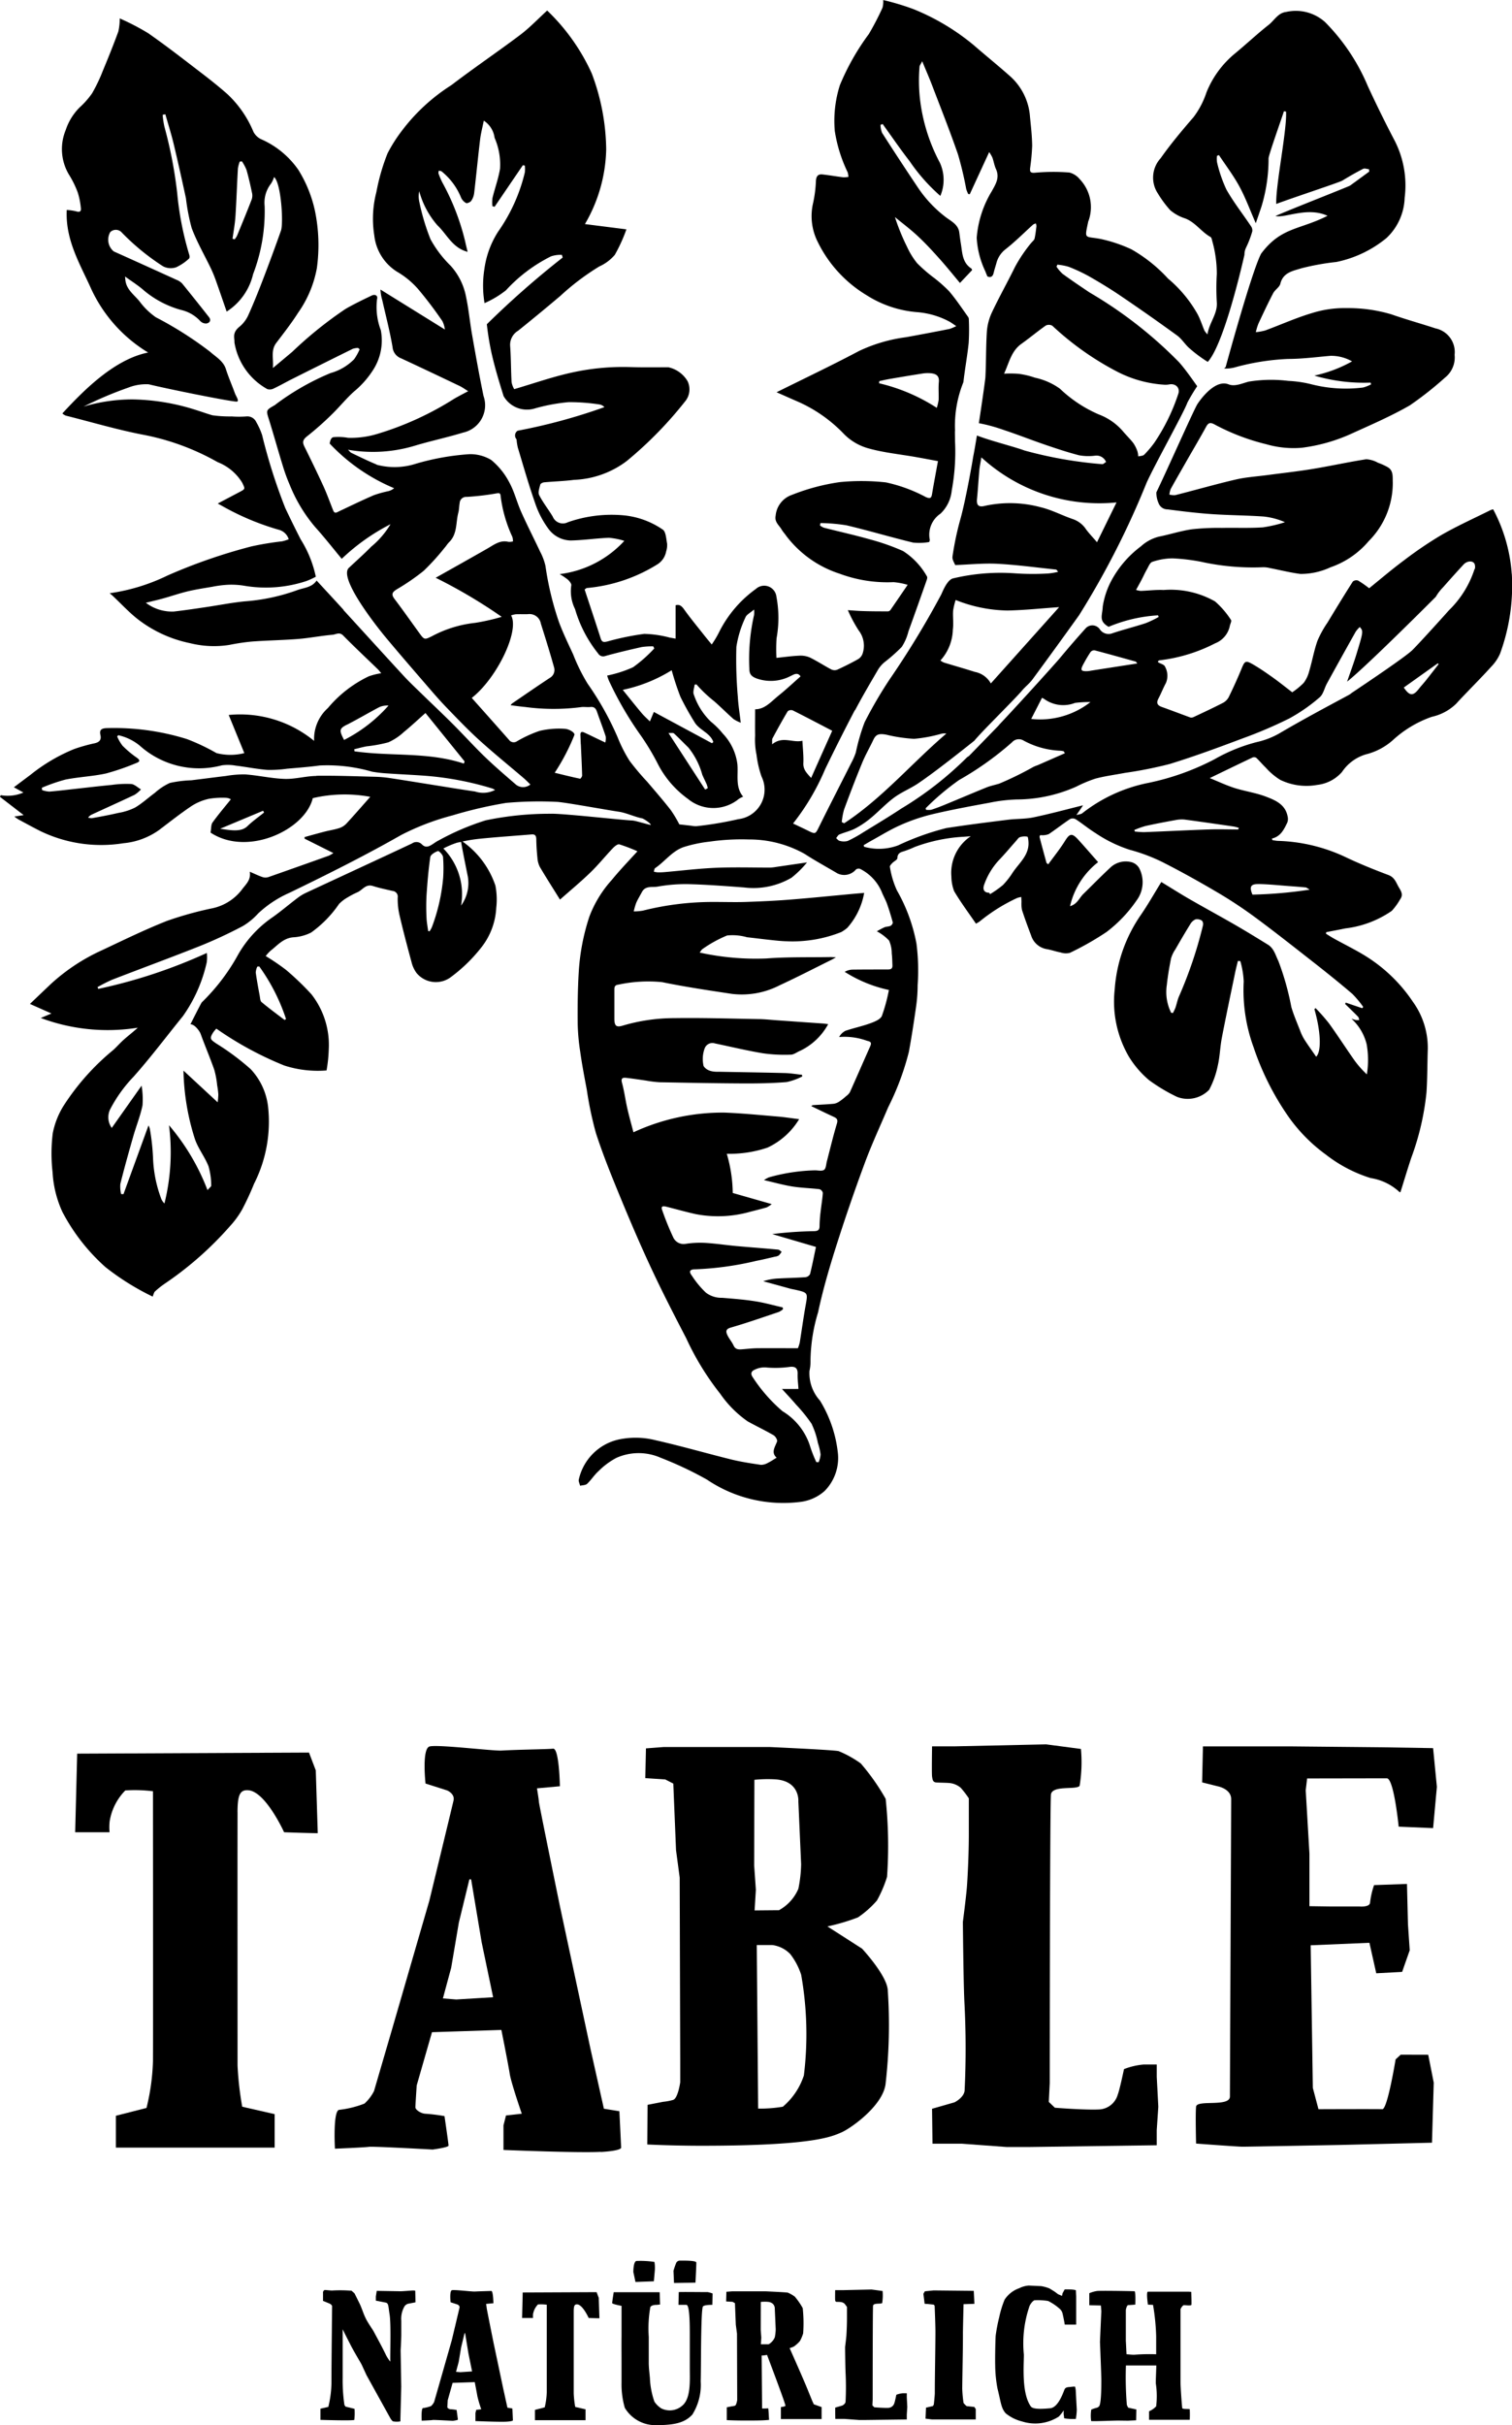 <svg xmlns="http://www.w3.org/2000/svg" width="86.145" height="138.116" viewBox="0 0 86.145 138.116">
  <g id="logo-carte-naturlich" transform="translate(-77.327 -134.041)">
    <path id="Tracé_342" data-name="Tracé 342" d="M280.278,369.232a9.163,9.163,0,0,0-1.059-3.684,1.071,1.071,0,0,0-.151.048c-.931.464-1.883.891-2.784,1.408a22.173,22.173,0,0,0-2.155,1.46c-.686.508-1.335,1.065-1.975,1.581a5.885,5.885,0,0,0-.63-.438.316.316,0,0,0-.3.056c-.49.77-.966,1.548-1.437,2.329a5.907,5.907,0,0,0-.575,1.038c-.2.562-.3,1.156-.471,1.729a1.881,1.881,0,0,1-.317.676,4.137,4.137,0,0,1-.652.535c-.372-.285-.732-.576-1.107-.843s-.755-.53-1.154-.759-.451-.171-.623.249c-.226.552-.474,1.095-.736,1.631a.791.791,0,0,1-.335.329c-.545.28-1.1.539-1.656.8a.3.3,0,0,1-.2.026c-.544-.2-1.083-.405-1.627-.6-.245-.09-.317-.225-.189-.469.155-.294.275-.607.434-.9a1.066,1.066,0,0,0-.058-.93c-.039-.112-.252-.161-.384-.241-.012-.008-.011-.035-.017-.059.026-.018.049-.049.076-.053a9.288,9.288,0,0,0,3.187-.971,1.356,1.356,0,0,0,.83-.975c.021-.122.119-.291.07-.354a4.932,4.932,0,0,0-.908-1.055,5.114,5.114,0,0,0-2.935-.651c-.431-.021-.865.037-1.3.051a1.278,1.278,0,0,1-.266-.056c.122-.223.225-.408.323-.595s.186-.388.294-.574c.09-.156.173-.387.309-.429a3.678,3.678,0,0,1,1.145-.2,11.267,11.267,0,0,1,1.6.188,13.74,13.74,0,0,0,3.546.319,1.462,1.462,0,0,1,.413.048c.578.111,1.15.257,1.732.333a4,4,0,0,0,1.712-.377,4.97,4.97,0,0,0,2.181-1.493,4.674,4.674,0,0,0,1.371-3.346c-.015-.308.05-.664-.286-.863a3.363,3.363,0,0,0-.557-.253,1.548,1.548,0,0,0-.668-.2c-1.026.159-2.042.386-3.067.554-.857.141-1.723.235-2.584.35-.6.08-1.2.115-1.784.251-1.156.269-2.3.6-3.45.89a1.007,1.007,0,0,1-.331-.032,1.2,1.2,0,0,1,.075-.319c.306-.554.624-1.1.938-1.653.363-.634.735-1.263,1.085-1.9.125-.23.247-.245.464-.129a12.423,12.423,0,0,0,2.962,1.134,5.574,5.574,0,0,0,2.017.2,9.736,9.736,0,0,0,2.777-.777c1.141-.52,2.3-1.015,3.384-1.64a19.469,19.469,0,0,0,2-1.577,1.462,1.462,0,0,0,.548-1.3,1.376,1.376,0,0,0-1.088-1.505c-.836-.275-1.686-.508-2.515-.8a8.625,8.625,0,0,0-2.541-.355,6.167,6.167,0,0,0-1.967.279c-.909.269-1.781.663-2.672.992a3.205,3.205,0,0,1-.542.1,3.356,3.356,0,0,1,.144-.48c.272-.583.546-1.167.843-1.737.105-.2.362-.344.411-.546.159-.655.75-.73,1.208-.879a14.3,14.3,0,0,1,1.987-.357,6.56,6.56,0,0,0,2.849-1.361,3.279,3.279,0,0,0,1.037-2.292,5.589,5.589,0,0,0-.633-3.376q-.768-1.475-1.466-2.986a11.491,11.491,0,0,0-2.432-3.643,2.489,2.489,0,0,0-2.224-.579c-.455.048-.67.478-.991.732-.661.52-1.275,1.1-1.925,1.636a5.538,5.538,0,0,0-1.62,2.212,4.858,4.858,0,0,1-.737,1.41c-.654.756-1.3,1.525-1.875,2.341a1.634,1.634,0,0,0-.152,2.014,6.142,6.142,0,0,0,.7.945,2.466,2.466,0,0,0,.841.465c.588.219.926.767,1.454,1.06.051.028.074.126.09.2a6.913,6.913,0,0,1,.268,1.9,13.21,13.21,0,0,0,0,1.633c.043.658-.424,1.127-.533,1.814a1.484,1.484,0,0,1-.171-.214c-.132-.312-.233-.64-.392-.937a7.32,7.32,0,0,0-1.683-2.027,8.564,8.564,0,0,0-2.089-1.668,8.293,8.293,0,0,0-1.751-.588c-.923-.178-.928.065-.705-1,0-.01.011-.02.013-.029a2.308,2.308,0,0,0-.508-2.386,1.108,1.108,0,0,0-.584-.37,11.593,11.593,0,0,0-1.932.01c-.3.03-.319-.057-.3-.275a12.216,12.216,0,0,0,.115-1.252c-.006-.548-.069-1.1-.123-1.642a3.415,3.415,0,0,0-1.107-2.3c-.691-.617-1.417-1.2-2.114-1.807a12.953,12.953,0,0,0-3.427-2.042,14.156,14.156,0,0,0-1.715-.514,1.387,1.387,0,0,1-.04.435,16.024,16.024,0,0,1-.779,1.5A13.625,13.625,0,0,0,242,341.391a6.707,6.707,0,0,0-.29,2.617,8.311,8.311,0,0,0,.734,2.35,1.287,1.287,0,0,1,.044.259,1.542,1.542,0,0,1-.306.022c-.393-.048-.783-.118-1.176-.161-.258-.029-.355.108-.371.369a7.109,7.109,0,0,1-.158,1.245,3.259,3.259,0,0,0,.259,2.225,7.259,7.259,0,0,0,2.78,3.035,6.287,6.287,0,0,0,2.871.968,4.67,4.67,0,0,1,1.83.527c.124.065.237.153.413.268a2.5,2.5,0,0,1-.392.164q-1.231.243-2.465.468a8.954,8.954,0,0,0-2.673.781c-1.578.836-3.191,1.6-4.707,2.355.3.132.689.305,1.08.477a8.207,8.207,0,0,1,2.774,1.917,3.129,3.129,0,0,0,1.406.809c.862.239,1.766.327,2.653.483.439.076.875.161,1.281.236-.118.654-.236,1.271-.339,1.889-.041.244-.132.249-.346.161a8.64,8.64,0,0,0-2.283-.839A12.77,12.77,0,0,0,242,364a11.927,11.927,0,0,0-2.731.726,1.386,1.386,0,0,0-.93,1.19c-.074.354.195.537.339.782.075.129.182.24.266.365a6.214,6.214,0,0,0,3.04,2.153,7.8,7.8,0,0,0,3.077.481,4.114,4.114,0,0,1,.8.153c-.363.533-.67.984-.981,1.433a.194.194,0,0,1-.134.078c-.488,0-.977,0-1.465-.018-.263-.006-.525-.031-.827-.05a7.984,7.984,0,0,0,.616,1.154,1.417,1.417,0,0,1,.227,1.311.6.6,0,0,1-.264.328c-.386.217-.783.414-1.187.6a.437.437,0,0,1-.338-.018c-.409-.216-.8-.473-1.21-.675a1.317,1.317,0,0,0-.613-.108c-.425.018-.849.079-1.3.125a9.432,9.432,0,0,1,.007-1.116,6.48,6.48,0,0,0-.01-2.377.7.7,0,0,0-1.168-.433,6.733,6.733,0,0,0-2.116,2.5,5.611,5.611,0,0,1-.4.664c-.165-.2-.29-.35-.409-.5-.393-.5-.8-.987-1.165-1.5-.143-.2-.27-.3-.484-.233v1.9c-.128-.023-.23-.042-.332-.059a6.166,6.166,0,0,0-1.457-.212,15.146,15.146,0,0,0-2.1.433c-.2.047-.308.052-.38-.178-.3-.938-.613-1.871-.915-2.784.088-.06.1-.08.123-.083a9.118,9.118,0,0,0,4.021-1.347,1.1,1.1,0,0,0,.5-.73,1.216,1.216,0,0,0,.057-.443c-.055-.284-.07-.7-.255-.812a4.721,4.721,0,0,0-2.246-.81,7.537,7.537,0,0,0-3.152.394.623.623,0,0,1-.867-.325c-.25-.413-.554-.795-.771-1.222-.077-.151.015-.4.063-.594.015-.06.139-.123.218-.13.568-.053,1.141-.067,1.707-.141a5.321,5.321,0,0,0,3-1.071,22.233,22.233,0,0,0,3.316-3.383,1.072,1.072,0,0,0,.148-1.174,1.693,1.693,0,0,0-1.091-.785c-.73,0-1.46.013-2.189-.011a13.5,13.5,0,0,0-3.249.3c-1.114.238-2.2.622-3.345.958a1.227,1.227,0,0,1-.148-.394c-.04-.692-.031-1.388-.084-2.079a.935.935,0,0,1,.456-.855q1.221-.981,2.416-1.992a13.9,13.9,0,0,1,2.209-1.668,2.506,2.506,0,0,0,.883-.661,9.087,9.087,0,0,0,.661-1.452l-2.363-.3a8.78,8.78,0,0,0,1.212-4.251,12.59,12.59,0,0,0-.826-4.336,11.561,11.561,0,0,0-2.537-3.575c-.524.478-.994.977-1.534,1.384-1.294.976-2.641,1.883-3.928,2.868a10.677,10.677,0,0,0-2.788,2.558,8.615,8.615,0,0,0-.844,1.322,11.726,11.726,0,0,0-.639,2.216,5.992,5.992,0,0,0-.118,2.455,2.8,2.8,0,0,0,1.282,2.063,4.827,4.827,0,0,1,1.2.979,22.627,22.627,0,0,1,1.4,1.846,1.52,1.52,0,0,1,.141.476l-3.671-2.277a2.615,2.615,0,0,0,.106.615c.2.887.433,1.771.584,2.668a.748.748,0,0,0,.488.635c1.112.516,2.22,1.043,3.326,1.571.156.074.3.178.493.3-.3.161-.548.286-.788.426a17.655,17.655,0,0,1-4.434,2.021,5.188,5.188,0,0,1-1.62.208,3.15,3.15,0,0,0-.849-.034c-.168.047-.187.335-.2.36a10.679,10.679,0,0,0,3.674,2.544.842.842,0,0,1-.317.165,6.445,6.445,0,0,0-.835.231c-.669.288-1.324.608-1.983.918-.127.06-.252.164-.337-.046-.185-.46-.351-.93-.557-1.381-.348-.762-.717-1.515-1.088-2.267-.129-.261-.068-.4.167-.585a17.176,17.176,0,0,0,1.383-1.222c.437-.422.818-.9,1.267-1.307a5.23,5.23,0,0,0,1.091-1.224,3.1,3.1,0,0,0,.45-2.28,3.7,3.7,0,0,1-.215-1.77c.06-.226-.135-.289-.313-.2-.5.239-1,.48-1.481.757a22.67,22.67,0,0,0-3.04,2.447l-1.1.92c.044-.544-.13-1,.189-1.425.427-.565.867-1.124,1.246-1.721a6.369,6.369,0,0,0,1.072-2.555,9.61,9.61,0,0,0-.11-3.246,7.334,7.334,0,0,0-.948-2.342,5.052,5.052,0,0,0-2.145-1.754.971.971,0,0,1-.413-.411A6.16,6.16,0,0,0,207.1,341.9c-.454-.4-.923-.775-1.4-1.142-1.024-.783-2.041-1.58-3.1-2.318a13.588,13.588,0,0,0-1.63-.848,3.29,3.29,0,0,1-.079.744c-.276.754-.576,1.5-.885,2.241a9.337,9.337,0,0,1-.611,1.28,4.69,4.69,0,0,1-.706.8,3.264,3.264,0,0,0-.8,1.3,2.833,2.833,0,0,0,.186,2.528,5.555,5.555,0,0,1,.5,1.013,4.222,4.222,0,0,1,.181.905c.023.183-.072.241-.268.176a2.833,2.833,0,0,0-.537-.077c-.086,1.726.77,3.1,1.415,4.542a8.312,8.312,0,0,0,3.221,3.576c-1.911.382-3.65,2.129-4.884,3.467a.5.5,0,0,0,.27.146c1.423.358,2.835.777,4.274,1.058a13.875,13.875,0,0,1,4.3,1.571,2.864,2.864,0,0,1,1.4,1.17c.161.348.2.349-.137.525-.4.211-.808.426-1.256.663l.268.148a14.82,14.82,0,0,0,3.2,1.343.8.8,0,0,1,.575.545,2.761,2.761,0,0,1-.372.117,16.8,16.8,0,0,0-1.743.287,31.272,31.272,0,0,0-4.791,1.66,11.073,11.073,0,0,1-3.293,1.009c.086.074.149.127.209.184.467.438.9.914,1.406,1.306a7.224,7.224,0,0,0,2.958,1.353,5.644,5.644,0,0,0,2.244.1,11.859,11.859,0,0,1,1.3-.193c.874-.065,1.751-.076,2.624-.146.655-.053,1.3-.183,1.959-.239.187-.016.386-.176.6.041.647.658,1.322,1.288,1.985,1.931.064.063.116.137.185.219a3.782,3.782,0,0,0-.713.177,6.931,6.931,0,0,0-2.326,1.806,2.364,2.364,0,0,0-.784,1.87,6.651,6.651,0,0,0-4.866-1.476l.889,2.172a3.2,3.2,0,0,1-1.585,0,11.8,11.8,0,0,0-1.688-.8,13.945,13.945,0,0,0-4.588-.622c-.3.013-.4.118-.337.391s-.056.409-.329.471a9.409,9.409,0,0,0-1.17.329,9.985,9.985,0,0,0-2.488,1.469c-.309.23-.617.462-.943.707l.542.3a2.27,2.27,0,0,1-1.289.151l-.049.093,1.352,1.042-.531.082a2.437,2.437,0,0,0,.234.164c.415.224.828.451,1.249.664a7.966,7.966,0,0,0,4.724.692,4.147,4.147,0,0,0,2.03-.746c.614-.464,1.218-.943,1.857-1.372a3.025,3.025,0,0,1,.983-.411,4.557,4.557,0,0,1,1.016-.057.632.632,0,0,1,.243.084c-.359.447-.72.871-1.044,1.321-.089.123-.069.325-.114.574,2.095,1.389,5.388-.147,5.825-1.961a7.964,7.964,0,0,1,3.275-.075c-.449.507-.893,1.018-1.351,1.516a.982.982,0,0,1-.4.26c-.284.092-.582.136-.871.21-.375.1-.747.2-1.12.307,0,.029,0,.059,0,.089l1.64.82a1.715,1.715,0,0,1-.256.149q-1.706.611-3.416,1.21a.553.553,0,0,1-.33.02c-.237-.077-.462-.188-.762-.315.082.481-.232.719-.458,1.032a2.869,2.869,0,0,1-1.752,1.065,20.162,20.162,0,0,0-2.5.7c-1.264.5-2.492,1.1-3.723,1.68a11.02,11.02,0,0,0-2.917,1.933c-.389.369-.776.74-1.173,1.118l1.225.545-.608.256a10.87,10.87,0,0,0,5.526.553c-.274.254-.548.46-.8.685-.2.179-.382.388-.582.573a13.666,13.666,0,0,0-2.855,3.205,4.64,4.64,0,0,0-.606,1.547,9.327,9.327,0,0,0-.01,2.226,6.2,6.2,0,0,0,.562,2.262,11.078,11.078,0,0,0,2.452,3.138,14.442,14.442,0,0,0,2.687,1.678c.053-.121.071-.241.141-.3a5.005,5.005,0,0,1,.608-.476,19.354,19.354,0,0,0,3.652-3.23,5.147,5.147,0,0,0,.7-.958,15.958,15.958,0,0,0,.677-1.462,7.821,7.821,0,0,0,.8-4.371,3.748,3.748,0,0,0-.992-2.156,14.135,14.135,0,0,0-1.958-1.459c-.349-.236-.4-.284-.173-.642a1.773,1.773,0,0,1,.175-.206,19.386,19.386,0,0,0,3.869,2.1,6.213,6.213,0,0,0,2.409.28,8.124,8.124,0,0,0,.125-1.192,4.682,4.682,0,0,0-.989-3.148,15.664,15.664,0,0,0-1.444-1.386,12.32,12.32,0,0,0-1.159-.787,2.323,2.323,0,0,1,.273-.3c.4-.311.729-.727,1.308-.77a2.544,2.544,0,0,0,1.006-.27,6.511,6.511,0,0,0,1.591-1.627,2.11,2.11,0,0,1,.469-.363,4.841,4.841,0,0,1,.586-.307c.284-.128.467-.482.869-.355.366.116.745.193,1.119.282a.325.325,0,0,1,.3.377,4.089,4.089,0,0,0,.1.992c.21.9.444,1.786.685,2.674a1.756,1.756,0,0,0,.286.628,1.426,1.426,0,0,0,1.984.216,8.976,8.976,0,0,0,1.705-1.663,3.968,3.968,0,0,0,.854-2.255,4.171,4.171,0,0,0-.047-1.27,5.033,5.033,0,0,0-1.876-2.515,9.217,9.217,0,0,1,.977-.155c.985-.1,1.974-.166,2.96-.247.2-.017.263.073.267.268.006.356.028.713.066,1.066a1.315,1.315,0,0,0,.138.518c.357.608.738,1.2,1.147,1.86.606-.536,1.193-1.021,1.737-1.549.446-.431.837-.918,1.265-1.369.1-.107.278-.256.378-.229a9.7,9.7,0,0,1,1.033.395c-.5.549-1,1.067-1.455,1.624a6.6,6.6,0,0,0-1.284,2.095,12.364,12.364,0,0,0-.605,3.154c-.062.985-.068,1.975-.06,2.963a11.711,11.711,0,0,0,.143,1.576c.1.722.237,1.44.374,2.158a20.308,20.308,0,0,0,.521,2.479c.4,1.232.888,2.436,1.382,3.634.568,1.378,1.155,2.75,1.786,4.1s1.3,2.647,1.98,3.958a15.587,15.587,0,0,0,1.934,3.154,6.237,6.237,0,0,0,1.566,1.574c.489.27,1,.511,1.479.791.1.06.226.266.194.352-.122.326-.356.627-.025.924-.186.111-.334.215-.495.292a.776.776,0,0,1-.4.115c-.56-.082-1.121-.168-1.669-.3-1.453-.359-2.893-.778-4.353-1.106a4.594,4.594,0,0,0-2.172-.016,3,3,0,0,0-2.181,2.255c-.031.1.047.238.073.358.135-.034.31-.027.4-.111.234-.22.408-.505.647-.719a4.26,4.26,0,0,1,1.013-.755,3.111,3.111,0,0,1,2.526-.011,20.436,20.436,0,0,1,2.644,1.248,7.775,7.775,0,0,0,5.325,1.267,2.533,2.533,0,0,0,1.378-.623,2.674,2.674,0,0,0,.746-2.224,7.17,7.17,0,0,0-1.012-2.921,2.328,2.328,0,0,1-.6-1.685,2.348,2.348,0,0,0,.059-.577,9.84,9.84,0,0,1,.432-2.765c.27-1.261.632-2.506,1.022-3.737q.758-2.39,1.63-4.743c.4-1.085.892-2.139,1.345-3.205a15.234,15.234,0,0,0,1.177-3.154c.158-.863.291-1.731.414-2.6a8.571,8.571,0,0,0,.085-1.195,12.028,12.028,0,0,0-.066-2.36,9.661,9.661,0,0,0-1.115-3.037,5.055,5.055,0,0,1-.4-1.341c-.014-.058.078-.154.138-.216.093-.1.282-.18.287-.276.012-.251.135-.328.346-.387a5.9,5.9,0,0,0,.65-.255,9.411,9.411,0,0,1,2.819-.581c.112-.01.223-.018.369-.029a2.507,2.507,0,0,0-1.106,2.294,2.425,2.425,0,0,0,.158.838c.374.633.817,1.225,1.244,1.85.055-.033.141-.076.217-.133a9.956,9.956,0,0,1,2.13-1.332,1.57,1.57,0,0,1,.234-.057c0,.087.009.174.013.26a1.87,1.87,0,0,0,.028.482c.158.489.337.971.519,1.451a1.125,1.125,0,0,0,.9.779c.262.046.517.139.779.188a.935.935,0,0,0,.527.023,16.716,16.716,0,0,0,2.088-1.186,7.769,7.769,0,0,0,1.715-1.8,1.736,1.736,0,0,0,.147-1.841.73.73,0,0,0-.5-.352,1.286,1.286,0,0,0-1.067.255c-.556.507-1.08,1.049-1.618,1.574-.229.223-.339.577-.754.691a4.446,4.446,0,0,1,1.6-2.508c-.406-.459-.771-.886-1.151-1.3-.344-.372-.477-.326-.74.1-.286.459-.63.883-.952,1.326-.073-.063-.1-.075-.1-.092-.13-.475-.26-.951-.384-1.427a.157.157,0,0,1,.02-.133c.027-.023.091,0,.137-.006a.921.921,0,0,0,.365-.069c.41-.276.8-.582,1.21-.855a.354.354,0,0,1,.317.012c.386.253.744.549,1.135.793a7.69,7.69,0,0,0,1.959.952,10.129,10.129,0,0,1,1.8.672c1.073.541,2.124,1.128,3.159,1.737a25.1,25.1,0,0,1,2.176,1.436c1.143.844,2.257,1.726,3.375,2.6.727.571,1.45,1.151,2.152,1.752a5.7,5.7,0,0,1,.625.746l-.054.076-.938-.319-.039.074c.247.243.5.483.739.731.042.043.047.123.069.186a.9.9,0,0,1-.194,0,2.2,2.2,0,0,1-.253-.076,2.907,2.907,0,0,1,.869,1.465,5.151,5.151,0,0,1,.01,1.707,5.658,5.658,0,0,1-.7-.789c-.493-.7-.956-1.422-1.457-2.116a11.208,11.208,0,0,0-.766-.871l-.066.062c.354,1.223.419,2.4.1,2.708-.231-.336-.465-.658-.679-.993a2.9,2.9,0,0,1-.244-.516c-.171-.437-.359-.871-.491-1.32a15.5,15.5,0,0,0-.737-2.618c-.165-.334-.252-.724-.6-.937-.622-.382-1.243-.765-1.875-1.13-.854-.493-1.722-.962-2.576-1.454-.547-.315-1.08-.654-1.62-.982-.395.639-.749,1.268-1.156,1.86a8.5,8.5,0,0,0-1.5,4.26,6.237,6.237,0,0,0,.809,3.828,5.509,5.509,0,0,0,1.147,1.335,9.82,9.82,0,0,0,1.6.956,1.7,1.7,0,0,0,1.825-.406,5.026,5.026,0,0,0,.492-1.376c.121-.521.131-1.066.233-1.592.24-1.249.505-2.493.763-3.739.044-.212.1-.422.151-.632l.138.011a5.089,5.089,0,0,1,.193,1.156,9.464,9.464,0,0,0,.562,3.75A15.506,15.506,0,0,0,267.6,400.2a9.313,9.313,0,0,0,2.089,2.1,8.038,8.038,0,0,0,2.548,1.335,3.111,3.111,0,0,1,1.649.8c.009.01.04,0,.053,0,.206-.656.4-1.31.617-1.959a15.04,15.04,0,0,0,.865-3.72c.054-.822.046-1.647.074-2.471a4.481,4.481,0,0,0-.847-2.686,8.86,8.86,0,0,0-2.4-2.415c-.665-.451-1.4-.8-2.107-1.192-.151-.085-.3-.18-.445-.272,0-.029.008-.058.012-.088.362-.071.726-.139,1.088-.214a5.863,5.863,0,0,0,2.647-1,3.463,3.463,0,0,0,.474-.654c.222-.295.015-.521-.112-.757s-.219-.5-.545-.627c-.844-.317-1.684-.656-2.5-1.047a9.634,9.634,0,0,0-3.8-.9c-.105-.005-.21-.027-.315-.041l-.032-.091c.507-.119.692-.527.882-.921a.606.606,0,0,0,.012-.351c-.135-.682-.709-.918-1.251-1.123-.568-.215-1.184-.3-1.765-.483-.478-.153-.936-.371-1.418-.567.847-.409,1.636-.793,2.43-1.169a.243.243,0,0,1,.217.012c.19.177.353.383.543.56a3.7,3.7,0,0,0,.829.7,3.425,3.425,0,0,0,2.1.286,2.2,2.2,0,0,0,1.416-.738,2.493,2.493,0,0,1,1.355-1,3.623,3.623,0,0,0,1.546-.815,6.365,6.365,0,0,1,2.217-1.326,2.856,2.856,0,0,0,1.4-.758c.2-.227.411-.439.619-.657.457-.479.924-.948,1.366-1.441a2.478,2.478,0,0,0,.5-.736,11.264,11.264,0,0,0,.671-4.552m-17.592,20.007a24.2,24.2,0,0,1-1.373,4.068c-.087.2-.126.429-.2.64a2.728,2.728,0,0,1-.144.3l-.1-.015a2.654,2.654,0,0,1-.247-1.578c.054-.509.14-1.017.242-1.519a1.809,1.809,0,0,1,.245-.513c.277-.482.557-.963.85-1.435a.661.661,0,0,1,.295-.274.5.5,0,0,1,.362.066.293.293,0,0,1,.069.255m-8.3-37.609a3.324,3.324,0,0,1,.648.123,9.509,9.509,0,0,1,1.192.561c.6.345,1.2.708,1.776,1.1q1.624,1.1,3.215,2.256c.271.2.45.516.709.734a7.507,7.507,0,0,0,1.031.764c.844-.924,1.8-4.822,2.09-6.1a.9.9,0,0,1,.092-.409,5.7,5.7,0,0,0,.354-.925.407.407,0,0,0-.076-.295c-.467-.7-.989-1.36-1.4-2.088a7.86,7.86,0,0,1-.531-1.544,1.322,1.322,0,0,1-.005-.373l.112-.043c.4.6.832,1.171,1.173,1.8s.592,1.318.926,2.08c.129-.376.231-.668.328-.961a9.324,9.324,0,0,0,.4-2.731c0-.192.824-2.495.875-2.685l.122.02c.057,1.064-.6,4.211-.558,5.259,1.024-.385,3.582-1.218,3.771-1.333.384-.235.776-.46,1.176-.666.087-.045.224.011.338.02,0,.045.008.091.012.136q-.543.4-1.086.794c-.089.065-3.262,1.3-4.257,1.736.54.137,1.811-.543,2.967-.012-1.6.814-2.64.631-3.782,2.154-.544,1.029-2.022,6.459-2.022,6.459l-.086.086a2.055,2.055,0,0,0,.689-.089,13.54,13.54,0,0,1,2.951-.458c.806,0,1.613-.108,2.42-.177a2.4,2.4,0,0,1,1.228.316,7.662,7.662,0,0,1-2.149.81,10.019,10.019,0,0,0,3.205.4l.026.1a2.143,2.143,0,0,1-.462.18,7.94,7.94,0,0,1-2.976-.195,6.581,6.581,0,0,0-1.272-.183,7.987,7.987,0,0,0-2.257.041c-.373.094-.791.3-1.15.155-.853-.336-1.784,1.128-1.8,1.164-.3.552-1.711,3.738-2.314,4.985a1.465,1.465,0,0,0,.131.633.536.536,0,0,0,.5.339c.831.107,1.664.211,2.5.268.992.069,1.99.07,2.982.139a4.094,4.094,0,0,1,1.214.323,7.629,7.629,0,0,1-1.26.294c-.774.052-1.554.016-2.331.031a13.8,13.8,0,0,0-1.714.078c-.631.092-1.247.294-1.875.419a2.381,2.381,0,0,0-1.029.554,5.946,5.946,0,0,0-1.688,1.963,4.6,4.6,0,0,0-.486,1.467c-.022.521-.249.815.335,1.152a8.557,8.557,0,0,1,2.816-.654l.035.093a5.982,5.982,0,0,1-.74.354c-.63.206-1.275.365-1.9.576a.6.6,0,0,1-.724-.245.518.518,0,0,0-.809-.023c-.505.56-1,1.134-1.48,1.711-.207.246-2.144,2.4-3.444,3.777v.009q-.848.875-1.7,1.748c-.037.038-.094.056-.129.094a19.543,19.543,0,0,1-3.74,2.913c-.716.475-1.455.916-2.187,1.365a7.139,7.139,0,0,1-.864.478.86.86,0,0,1-.459-.006c-.075-.013-.136-.1-.2-.157.061-.07.108-.174.184-.205.306-.127.637-.2.928-.354a5.055,5.055,0,0,0,.875-.594c.45-.373.85-.809,1.318-1.155.42-.311.921-.509,1.355-.8.612-.415,1.2-.865,1.788-1.317.478-.37.952-.745,1.425-1.12.4-.5,2.322-2.381,2.71-2.849.183-.22.421-.4.591-.626q1.347-1.828,2.668-3.674a47.983,47.983,0,0,0,3.84-7.528c.441-.995,2.134-4.022,2.33-4.578a10.414,10.414,0,0,1,.558-.934c-.007-.01-.013-.02-.02-.031-.323-.454-.642-.914-1.008-1.333a24.358,24.358,0,0,0-5.1-3.975c-.517-.345-1.033-.694-1.536-1.059a2.265,2.265,0,0,1-.349-.409ZM252.9,377.487l.614-1.2a.66.66,0,0,1,.133.068,1.848,1.848,0,0,0,1.749.22,6.09,6.09,0,0,1,.879-.048,4.647,4.647,0,0,1-3.376.96m1.92,1.954-1.551.681a1.768,1.768,0,0,0-.266.11,18.5,18.5,0,0,1-1.932.944c-.311.09-.52.132-.714.211-.792.322-1.579.658-2.369.983-.257.106-.517.206-.781.291a1.019,1.019,0,0,1-.3,0l-.021-.084a14.349,14.349,0,0,1,1.907-1.611,17.662,17.662,0,0,0,3.01-2.144.52.52,0,0,1,.668-.1,4.785,4.785,0,0,0,2.086.576.879.879,0,0,1,.189.031c.014,0,.023.033.074.111m1.291-4.674c-.373.017-.422-.053-.248-.379.131-.245.27-.487.425-.717a.265.265,0,0,1,.227-.09c.783.206,1.561.425,2.341.642.017.005.028.032.09.106l-.747.116-1.866.29a2.028,2.028,0,0,1-.222.033m-7.66-3.435a3.823,3.823,0,0,1,.145-.619,8.247,8.247,0,0,0,2.952.6c.97-.018,1.938-.124,2.945-.193l-3.892,4.346a1.321,1.321,0,0,0-.917-.658c-.583-.188-1.175-.352-1.761-.533a.875.875,0,0,1-.194-.116,2.722,2.722,0,0,0,.707-1.755c.05-.353-.008-.718.016-1.076m-.379,6.988c-1.973,1.683-3.651,3.688-5.83,5.115l-.136-.07a4.127,4.127,0,0,1,.131-.711c.33-.895.671-1.785,1.034-2.666.183-.445.427-.865.632-1.3.147-.313.307-.379.74-.3a8.877,8.877,0,0,0,1.582.237,8.221,8.221,0,0,0,1.5-.274.741.741,0,0,1,.346-.025m5.335-12.9a6.7,6.7,0,0,0-3.127-.073c-.385.1-.505-.031-.466-.405.055-.536.082-1.074.131-1.61.018-.208.064-.412.117-.743a9.945,9.945,0,0,0,7.7,2.566c-.372.757-.721,1.471-1.111,2.267-.252-.293-.451-.5-.62-.727a1.468,1.468,0,0,0-.734-.582c-.637-.214-1.242-.545-1.892-.692m.714-10.315a16.605,16.605,0,0,0,3.677,2.6,6.734,6.734,0,0,0,2.706.746,1.167,1.167,0,0,0,.259-.017c.368-.074.646.2.516.549a11.163,11.163,0,0,1-1.354,2.762,5.839,5.839,0,0,1-.582.689c-.075.075-.227.072-.343.1a1.225,1.225,0,0,0-.04-.274,1.994,1.994,0,0,0-.232-.476c-.182-.24-.405-.449-.6-.684a3.363,3.363,0,0,0-1.368-.954,7.534,7.534,0,0,1-2.222-1.47,3.776,3.776,0,0,0-1.423-.626,4.589,4.589,0,0,0-.935-.221,6.369,6.369,0,0,0-.823-.007c.292-.632.406-1.284.988-1.7.472-.335.917-.711,1.391-1.043a.4.4,0,0,1,.379.018m-6.592,4.671a10.379,10.379,0,0,0-3.287-1.4c0-.041.009-.083.014-.124.186-.039.372-.085.56-.117.633-.108,1.266-.216,1.9-.314a1.9,1.9,0,0,1,.487-.014c.288.031.479.144.444.5-.032.334,0,.674-.011,1.01a2.7,2.7,0,0,1-.108.462m-4.654,17.22c.415-.791.87-1.559,1.32-2.331a1.755,1.755,0,0,1,.349-.4,9.518,9.518,0,0,0,.991-.878,2.865,2.865,0,0,0,.378-.875c.353-.975.7-1.952,1.043-2.93.023-.065.047-.166.014-.209a4.1,4.1,0,0,0-1.358-1.444,12.6,12.6,0,0,0-1.871-.66c-.874-.249-1.762-.445-2.643-.67a.951.951,0,0,1-.223-.129l.028-.136a9.936,9.936,0,0,1,1.488.13c1.269.3,2.522.676,3.79.983a3.38,3.38,0,0,0,.918-.032c.018-.068.04-.1.033-.127a1.444,1.444,0,0,1,.612-1.491,2.1,2.1,0,0,0,.638-1.314,12.153,12.153,0,0,0,.188-2.806c0-.2-.013-.6,0-.6a6.629,6.629,0,0,1,.477-2.767c.083-.746.223-1.485.3-2.231a12.6,12.6,0,0,0,.01-1.316.281.281,0,0,0-.033-.156c-.358-.5-.695-1.011-1.091-1.476a8.062,8.062,0,0,0-.922-.809,8.514,8.514,0,0,1-.9-.787,4.3,4.3,0,0,1-.572-.927,12.191,12.191,0,0,1-.693-1.7c.438.362.894.7,1.309,1.091.431.4.834.84,1.228,1.28s.765.9,1.167,1.382l.695-.735c-.026-.053-.03-.078-.044-.088-.526-.338-.512-.9-.6-1.425-.035-.212-.061-.425-.09-.638-.061-.443-.458-.629-.744-.844a7.02,7.02,0,0,1-1.627-1.728q-1.03-1.535-2.027-3.093a1.319,1.319,0,0,1-.089-.455l.123-.046c.51.706,1,1.426,1.535,2.114a10.357,10.357,0,0,0,1.751,1.979,2.34,2.34,0,0,0-.025-1.886,10.212,10.212,0,0,1-1.139-3.667,9.545,9.545,0,0,1-.022-1.793c0-.08.074-.161.153-.323.2.49.383.9.542,1.315.508,1.33,1.035,2.653,1.5,4a20.069,20.069,0,0,1,.466,1.964,1.973,1.973,0,0,0,.112.282l.09.012c.359-.779.719-1.559,1.106-2.4a2.1,2.1,0,0,1,.185.32c.075.211.108.44.2.644.22.486,0,.84-.235,1.262a5.993,5.993,0,0,0-.861,2.655,5.084,5.084,0,0,0,.493,1.914c.036.1.079.2.116.288.2.08.307,0,.353-.192s.105-.37.157-.556a1.46,1.46,0,0,1,.53-.806c.549-.43,1.044-.93,1.564-1.4a.507.507,0,0,1,.16-.064.567.567,0,0,1,.03.162c-.029.235-.055.472-.106.7-.017.078-.1.14-.2.256a8.4,8.4,0,0,0-.916,1.36c-.421.858-.891,1.693-1.3,2.557a3.148,3.148,0,0,0-.3,1.1c-.06.875-.039,1.756-.086,2.633-.006.111-.181,1.37-.373,2.607a9.247,9.247,0,0,1,1.421.388c.793.261,1.569.57,2.359.84.637.218,1.279.431,1.93.6a3.02,3.02,0,0,0,.91.023.588.588,0,0,1,.628.358c-.074.043-.158.136-.224.125a23.867,23.867,0,0,1-4.421-.777c-.613-.226-1.9-.542-2.713-.855-.079.487-.156.932-.221,1.254,0,.043-.416,2.462-.746,3.6a16.933,16.933,0,0,0-.424,2.038c-.028.175.114.376.152.486.845-.03,1.632-.114,2.412-.072,1.116.06,2.227.213,3.34.329.023,0,.043.045.116.127a3.786,3.786,0,0,1-.554.095,14.518,14.518,0,0,1-1.926-.009,11.626,11.626,0,0,0-3.49.285c-.354.066-.617.767-.691.92a50.735,50.735,0,0,1-2.958,4.86,24.691,24.691,0,0,0-1.408,2.417,11.284,11.284,0,0,0-.5,1.719,3.682,3.682,0,0,1-.253.582c-.609,1.21-1.23,2.414-1.831,3.628-.225.454-.205.462-.684.225-.267-.131-.536-.257-.809-.387a13.394,13.394,0,0,0,1.83-3.1q.819-1.694,1.693-3.361m-1.293,1.181c-.4.893-.792,1.766-1.2,2.686-.269-.292-.461-.494-.444-.844.019-.405-.031-.815-.053-1.275-.566.137-1.126-.292-1.727.206.01-.164-.016-.272.024-.345.279-.52.564-1.037.867-1.543a.3.3,0,0,1,.287-.047c.758.379,1.507.775,2.25,1.162m-9.149-3.449a15.327,15.327,0,0,0,.5,1.518,15.85,15.85,0,0,0,.793,1.425c.264.465.894.61,1.08,1.144l-.079.07-3.31-1.782-.226.54c-.159-.159-.33-.308-.474-.48-.363-.432-.713-.874-1.072-1.317a8.637,8.637,0,0,0,2.788-1.118m2.055,6.717-.148.079-2.09-3.221c.149.008.262-.02.31.023.284.26.549.538.826.806a4.291,4.291,0,0,1,.791,1.55c.08.185.172.365.252.55a1.575,1.575,0,0,1,.06.213m-18.873-18.435c-.485-.2-.954-.432-1.427-.657-.064-.03-.11-.1-.2-.184a8.248,8.248,0,0,0,3.865-.245c.891-.264,1.8-.457,2.69-.729a1.592,1.592,0,0,0,1.169-2.084c-.242-1.163-.449-2.334-.655-3.5-.124-.707-.188-1.425-.337-2.127a3.657,3.657,0,0,0-.881-1.791,6.4,6.4,0,0,1-1.149-1.512,12.408,12.408,0,0,1-.633-2.109,1.422,1.422,0,0,1-.009-.624,4.894,4.894,0,0,0,1.042,1.947c.535.5.838,1.275,1.715,1.505-.053-.224-.1-.4-.136-.577a13.492,13.492,0,0,0-1.308-3.381,4.77,4.77,0,0,1-.213-.5c-.018-.047.009-.11.015-.165.055.014.128.011.164.045a3.688,3.688,0,0,1,1.093,1.462.661.661,0,0,0,.293.335c.063.035.246-.047.3-.126a1,1,0,0,0,.166-.447c.119-1.014.216-2.032.338-3.046.043-.353.136-.7.21-1.071a1.371,1.371,0,0,1,.614.975,3.787,3.787,0,0,1,.311,1.76c-.092.566-.295,1.112-.431,1.671a2.04,2.04,0,0,0-.005.463l.126.036,1.61-2.367.113.021a1.593,1.593,0,0,1,0,.388,9.8,9.8,0,0,1-1.521,3.373,5.236,5.236,0,0,0-.782,2.118,6.079,6.079,0,0,0,.007,1.954,5.6,5.6,0,0,0,1.218-.729,8.818,8.818,0,0,1,2.567-1.934,1.683,1.683,0,0,1,.622-.086l.046.152a51.133,51.133,0,0,0-4.322,3.8,15.913,15.913,0,0,0,.264,1.622c.186.834.436,1.654.691,2.47a1.534,1.534,0,0,0,1.789.7,10.38,10.38,0,0,1,1.919-.356,11.2,11.2,0,0,1,1.769.134.508.508,0,0,1,.267.15,32.763,32.763,0,0,1-4.945,1.343.325.325,0,0,0-.061.49,3.13,3.13,0,0,0,.073.474c.319,1.056.62,2.118.985,3.158a5.286,5.286,0,0,0,.75,1.453,1.608,1.608,0,0,0,1.266.676c.73-.012,1.459-.125,2.189-.153a4.087,4.087,0,0,1,.877.175,5.989,5.989,0,0,1-3.682,1.894,3.725,3.725,0,0,1,.473.321c.091.084.212.241.187.326a2.284,2.284,0,0,0,.215,1.344,7.266,7.266,0,0,0,1.312,2.526.336.336,0,0,0,.41.146c.687-.189,1.381-.355,2.077-.51a4.018,4.018,0,0,1,.656-.04l.059.121a7.934,7.934,0,0,1-1.208,1.069,6.921,6.921,0,0,1-1.477.475,2.694,2.694,0,0,0,.1.288,19.659,19.659,0,0,0,1.849,3.17,13.958,13.958,0,0,1,.969,1.632,5.589,5.589,0,0,0,1.678,1.928,2.281,2.281,0,0,0,2.89.018,1.377,1.377,0,0,1,.262-.139c-.462-.552-.268-1.233-.329-1.86a3.077,3.077,0,0,0-.826-1.728,4.543,4.543,0,0,0-.68-.681,3.8,3.8,0,0,1-.973-1.542c-.071-.149.024-.378.043-.57l.106-.012a7.616,7.616,0,0,0,1.008.957c.375.329.727.683,1.1,1.014a2.021,2.021,0,0,0,.414.209c-.062-.534-.14-1-.165-1.468a24.417,24.417,0,0,1-.083-2.853,6.008,6.008,0,0,1,.518-1.68c.061-.157.274-.256.49-.444a1.531,1.531,0,0,1,0,.308,11.324,11.324,0,0,0-.27,3.053c0,.327.12.458.438.573a2.434,2.434,0,0,0,1.919-.15c.159-.071.393-.242.56.025-.417.366-.817.743-1.244,1.086s-.783.788-1.343.785c0,.524-.008,1.012,0,1.5a4.185,4.185,0,0,0,.08,1.095,5.956,5.956,0,0,0,.284,1.235,1.692,1.692,0,0,1-1.317,2.428,20.39,20.39,0,0,1-2.375.4,1.23,1.23,0,0,1-.316-.026l-.675-.076a6.863,6.863,0,0,0-.49-.818c-.429-.552-.89-1.079-1.343-1.613a14.389,14.389,0,0,1-1-1.186,7.975,7.975,0,0,1-.669-1.312,16.937,16.937,0,0,0-1.721-3.081,10.293,10.293,0,0,1-.822-1.662c-.282-.611-.577-1.218-.812-1.848a17.359,17.359,0,0,1-.771-3.207,3.279,3.279,0,0,0-.3-.8c-.355-.758-.739-1.5-1.081-2.268-.248-.556-.392-1.166-.685-1.694a4.077,4.077,0,0,0-1.026-1.267,2.308,2.308,0,0,0-1.232-.328,14.037,14.037,0,0,0-3.06.545,3.946,3.946,0,0,1-2.232.056m11.634,15.926c.026.592.057,1.183.073,1.775,0,.063-.091.187-.117.181-.483-.1-.963-.222-1.447-.339a11.886,11.886,0,0,0,1.123-2.152c.037-.144-.321-.34-.54-.351a4.8,4.8,0,0,0-1.447.119,7,7,0,0,0-1.285.591.33.33,0,0,1-.456-.082c-.7-.793-1.4-1.58-2.12-2.387,1.43-1.118,2.737-3.821,2.241-4.7a1.4,1.4,0,0,1,.266-.065c.228-.01.457,0,.685-.005a.658.658,0,0,1,.746.542c.26.824.519,1.65.75,2.483a.516.516,0,0,1-.234.6c-.726.477-1.44.973-2.158,1.462a.637.637,0,0,0-.082.1c.3.037.566.076.836.1a12.094,12.094,0,0,0,3.153.01c.18-.03.371.01.554-.01.215-.024.311.08.376.266.164.472.345.939.5,1.414a.99.99,0,0,1-.023.343c-.518-.237-.708-.343-1.215-.576-.083-.03-.174-.068-.206.093.008.184.019.486.023.585m-10.52-8.806a12.636,12.636,0,0,0,1.567-1.073,13.2,13.2,0,0,0,1.189-1.309c.092-.1.165-.228.264-.325.476-.468.372-1.115.523-1.682.047-.174.041-.362.076-.541a.369.369,0,0,1,.4-.355,14.836,14.836,0,0,0,1.7-.2c.164-.027.22-.011.233.143a7.785,7.785,0,0,0,.67,2.335.978.978,0,0,1,.035.257.785.785,0,0,1-.257.026c-.478-.118-.821.164-1.193.377-.969.553-1.943,1.1-2.955,1.668a29.471,29.471,0,0,1,3.762,2.225,11.94,11.94,0,0,1-1.507.342,6.748,6.748,0,0,0-2.439.746c-.46.233-.462.231-.773-.2-.46-.635-.911-1.276-1.383-1.9-.178-.235-.169-.368.092-.532m-9.161-21.241c.06-.915.089-1.831.141-2.747a1.952,1.952,0,0,1,.106-.395l.121-.016a2.54,2.54,0,0,1,.262.486c.123.429.221.866.313,1.3a.7.7,0,0,1-.012.376c-.27.7-.556,1.39-.842,2.083a1.156,1.156,0,0,1-.135.2l-.119-.035c.057-.418.137-.835.164-1.255m6.166,22.395c-.5-.551-1.011-1.1-1.54-1.674-.274.413-.748.405-1.146.562a11.137,11.137,0,0,1-2.98.626c-.736.076-1.465.221-2.2.329-.6.089-1.208.18-1.814.249a2.472,2.472,0,0,1-1.589-.5c.325-.081.652-.154.975-.244.475-.132.941-.294,1.42-.409.458-.109.926-.179,1.39-.258a6.311,6.311,0,0,1,.861-.113,4.477,4.477,0,0,1,.967.055,7.342,7.342,0,0,0,3.532-.268,4.061,4.061,0,0,0,.539-.247,6.5,6.5,0,0,0-.86-2.124q-.454-.885-.879-1.786a31.655,31.655,0,0,1-1.319-4.151,3.856,3.856,0,0,0-.329-.734.56.56,0,0,0-.577-.333,5.587,5.587,0,0,1-.824,0,7.169,7.169,0,0,1-1.1-.065c-.309-.087-.61-.2-.916-.294a12.389,12.389,0,0,0-3.645-.611,9.8,9.8,0,0,0-2.783.409,21.638,21.638,0,0,1,2.549-1.081,2.787,2.787,0,0,1,1.161-.189c1.134.278,4.8,1.014,5.024.985.157-.021-.053-.315-.107-.462-.167-.464-.369-.916-.517-1.385s-.57-.694-.9-.99a20.689,20.689,0,0,0-3.093-1.965,4.022,4.022,0,0,1-.931-.909c-.3-.368-.731-.657-.8-1.181-.008-.053-.011-.107-.023-.231.4.289.759.513,1.073.791a5.572,5.572,0,0,0,2.148,1.12,2.122,2.122,0,0,1,1.066.628.451.451,0,0,0,.357.135c.175-.032.281-.178.141-.358q-.756-.964-1.529-1.916a.877.877,0,0,0-.319-.21q-1.787-.815-3.579-1.619a.862.862,0,0,1-.2-1.1.452.452,0,0,1,.661.029,13.223,13.223,0,0,0,2.345,1.917.95.95,0,0,0,.744.059,2.773,2.773,0,0,0,.74-.5c.036-.028.036-.142.015-.2a17.783,17.783,0,0,1-.691-3.527,25.072,25.072,0,0,0-.728-3.779,4.672,4.672,0,0,1-.1-.68l.153-.029c.159.56.336,1.116.472,1.681.247,1.032.477,2.067.7,3.1a11.634,11.634,0,0,0,.328,1.7c.3.8.735,1.547,1.105,2.32a7.56,7.56,0,0,1,.288.709c.207.583.406,1.169.6,1.727a3.47,3.47,0,0,0,1.506-2.132,10.017,10.017,0,0,0,.657-3.884,1.762,1.762,0,0,1,.363-1.271,1.532,1.532,0,0,0,.175-.376c.408.338.54,2.637.394,3.05q-.482,1.362-1,2.714c-.272.711-.554,1.419-.867,2.112a1.83,1.83,0,0,1-.5.65c-.437.354-.266.65-.285.893a3.726,3.726,0,0,0,1.873,2.658.49.49,0,0,0,.373-.038c.35-.164.686-.359,1.032-.532q1.73-.868,3.466-1.725a1.053,1.053,0,0,1,.3-.05l.09.078a3.1,3.1,0,0,1-.313.564,3.022,3.022,0,0,1-1.348.791,14.382,14.382,0,0,0-3.045,1.726c-.045.03-.084.069-.131.1-.51.29-.5.286-.328.826.27.867.512,1.743.78,2.611a10.192,10.192,0,0,0,.406,1.114,8.721,8.721,0,0,0,1.441,2.388c.533.591,1.024,1.22,1.517,1.813a11.807,11.807,0,0,1,2.78-1.972,4.944,4.944,0,0,1-1.095,1.276c-.391.4-.811.771-1.257,1.191-.669.527,1.51,3.3,2.118,4.027.751.9,1.523,1.79,2.291,2.68.345.4.688.8,1.055,1.184.624.647,1.243,1.3,1.907,1.905.829.754,1.7,1.459,2.555,2.188.132.112.252.238.394.373a.649.649,0,0,1-.856-.022c-.589-.509-1.181-1.016-1.741-1.555-.6-.58-1.161-1.2-1.752-1.795s-1.216-1.179-1.823-1.771c-.362-.354-.733-.7-1.076-1.074-1.138-1.234-2.264-2.477-3.4-3.716m6.9,8.62-.041.123c-2.03-.677-4.161-.4-6.232-.7,0-.039-.009-.079-.013-.118.237-.056.471-.122.709-.166a7.979,7.979,0,0,0,1.233-.227,3.211,3.211,0,0,0,.873-.578c.415-.338.806-.706,1.242-1.092l2.228,2.755m-6.7-2.089c.621-.319,1.222-.673,1.841-1a1.1,1.1,0,0,1,.525-.089,8.528,8.528,0,0,1-2.531,1.958c-.289-.552-.282-.644.165-.873m-5.681,5.789c-.357.354-1.014.217-1.543.14l2.444-1.024.056.1c-.321.261-.666.5-.957.787m3.925-2.869c-.6.008-1.2.187-1.793.168-.748-.024-1.491-.2-2.24-.255a5.856,5.856,0,0,0-1.107.088c-.661.077-1.32.167-1.98.246a6.6,6.6,0,0,0-1.214.151,3.316,3.316,0,0,0-.85.56c-.382.28-.734.608-1.14.846a3.384,3.384,0,0,1-.942.3c-.5.117-1,.21-1.509.3a.694.694,0,0,1-.219-.033.752.752,0,0,1,.165-.151c.828-.384,1.661-.756,2.486-1.147a1.844,1.844,0,0,0,.362-.306c-.186-.108-.364-.291-.558-.309a5.862,5.862,0,0,0-1.1.052c-.62.059-1.239.131-1.858.2-.566.062-1.131.133-1.7.181a1.494,1.494,0,0,1-.417-.086l-.016-.132a9.88,9.88,0,0,1,1.343-.466c.765-.153,1.556-.183,2.317-.349a13.659,13.659,0,0,0,1.7-.585c.182-.066.3-.139.05-.313a5.77,5.77,0,0,1-.814-.684,2.382,2.382,0,0,1-.305-.529l.07-.067A2.938,2.938,0,0,1,202.1,379a5.064,5.064,0,0,0,4.692,1.129,2.582,2.582,0,0,1,.793.019c.6.073,1.19.194,1.789.242a6.828,6.828,0,0,0,1.13-.067c.623-.055,1.246-.1,1.864-.185a9.181,9.181,0,0,1,2.982.355,8.035,8.035,0,0,0,.9.1c.733.051,1.468.08,2.2.137a17.62,17.62,0,0,1,3.745.719.99.99,0,0,1,.158.084,1.479,1.479,0,0,1-1.137.088c-.818-.12-1.634-.255-2.45-.385-.8-.127-1.591-.258-2.388-.378a6.787,6.787,0,0,0-.838-.076c-1.118-.028-2.236-.071-3.353-.057m-1.741,13.854-.084.053c-.44-.336-.887-.664-1.312-1.018-.08-.066-.082-.233-.105-.356-.081-.442-.165-.883-.226-1.328a.947.947,0,0,1,.088-.337l.112-.01a10.976,10.976,0,0,1,1.527,3M219.4,386.5a10.6,10.6,0,0,1-.642,2.837,1.357,1.357,0,0,1-.14.248l-.077-.019c-.032-.252-.082-.5-.092-.755a12.677,12.677,0,0,1,0-1.272c.049-.73.108-1.461.214-2.184.021-.14.265-.282.435-.344.054-.02.279.209.292.338a8.543,8.543,0,0,1,.009,1.152m1.4-.055a2.182,2.182,0,0,1-.383,1.673,3.721,3.721,0,0,0-1.007-3.253,5.045,5.045,0,0,1,.77-.327c.079-.019.16-.032.239-.049.111.644.274,1.419.38,1.956m9.425-3.171c-.628-.025-4.069-.415-4.695-.387a17.785,17.785,0,0,0-3.706.374,14.4,14.4,0,0,0-2.688,1.149c-.342.167-.637.553-.957.212a.435.435,0,0,0-.555-.044c-2.019.949-4.047,1.882-6.069,2.825a2.616,2.616,0,0,0-.469.292c-.512.388-1,.81-1.53,1.172a6.449,6.449,0,0,0-1.909,2.167,11.475,11.475,0,0,1-2,2.594c-.045.049-.607,1.167-.648,1.253.222-.024.519.372.577.53.252.693.542,1.372.786,2.067a5.208,5.208,0,0,1,.162.881,4.358,4.358,0,0,1,.065.51,3.69,3.69,0,0,1-.038.451l-1.948-1.805a13.62,13.62,0,0,0,.64,3.863c.179.554.571,1.037.786,1.583a4.028,4.028,0,0,1,.155,1.1c.005.058-.1.125-.212.26a12.582,12.582,0,0,0-2.193-3.695,12.091,12.091,0,0,1-.26,4.456.846.846,0,0,1-.169-.233,7.33,7.33,0,0,1-.478-2.292,12.661,12.661,0,0,0-.186-1.727.766.766,0,0,0-.076-.191l-1.424,3.911-.137-.005a1.865,1.865,0,0,1-.042-.582c.229-.91.481-1.814.739-2.716.168-.586.4-1.157.523-1.752a4.69,4.69,0,0,0-.052-1.123l-1.7,2.407a1.041,1.041,0,0,1-.1-1.042,8.062,8.062,0,0,1,1.346-1.879c.986-1.108,1.877-2.3,2.813-3.451a8.489,8.489,0,0,0,1.352-3.056,2.117,2.117,0,0,0,.006-.536,29.846,29.846,0,0,1-6.185,2.046l-.043-.1a9.049,9.049,0,0,1,.837-.424c1.679-.65,3.37-1.269,5.042-1.935a26.068,26.068,0,0,0,2.4-1.119,3.765,3.765,0,0,0,.871-.716,6.291,6.291,0,0,1,1.778-1.175c2.156-1.044,4.3-2.115,6.381-3.3a14.248,14.248,0,0,1,2.907-1.11,24.437,24.437,0,0,1,3.063-.713,21.056,21.056,0,0,1,2.952-.056c.6.057,2.876.473,3.471.558.413.06.918.3,1.328.378.07.012.459.253.5.377-.127-.013-.887-.244-1.014-.249m10.184,34.392a4.429,4.429,0,0,1,.343,1.054,3.318,3.318,0,0,1,.153.653,1.44,1.44,0,0,1-.11.441l-.133-.006a7.486,7.486,0,0,1-.386-1,3.6,3.6,0,0,0-1.543-1.9,9.016,9.016,0,0,1-1.694-1.935c-.15-.215-.066-.354.121-.431a1.245,1.245,0,0,1,.7-.119,5.977,5.977,0,0,0,1.322-.042c.318-.024.425.11.415.417-.009.264.028.529.049.844H238.7c.32.353.57.614.8.888a8.909,8.909,0,0,1,.91,1.129m4.6-28.577c.013.049-.065.156-.125.184-.1.047-.233.039-.34.081a4.761,4.761,0,0,0-.438.231,2.783,2.783,0,0,1,.694.525,1.8,1.8,0,0,1,.154.737c.028.224.03.452.039.678s-.134.235-.3.235c-.664,0-1.329,0-1.993.008a.937.937,0,0,0-.426.126,7.7,7.7,0,0,0,2.517,1.033,9.572,9.572,0,0,1-.4,1.479c-.087.2-.419.331-.666.421-.461.167-.946.267-1.41.426a.824.824,0,0,0-.358.353,3.736,3.736,0,0,1,1.6.219c.245.045.245.143.159.334-.385.861-.759,1.727-1.146,2.588a.775.775,0,0,1-.213.224,3.242,3.242,0,0,1-.361.287.8.8,0,0,1-.331.147c-.4.039-.8.053-1.2.08-.025,0-.049.026-.1.054.441.212.858.417,1.279.611.179.083.255.157.184.39-.213.707-.382,1.427-.57,2.142-.044.168-.045.4-.157.486s-.334.035-.507.03a10.5,10.5,0,0,0-2.638.4,1.6,1.6,0,0,0-.283.158c.6.137,1.108.282,1.625.364s1.029.09,1.541.153a.289.289,0,0,1,.188.211c-.023.352-.086.7-.124,1.051a7.22,7.22,0,0,0-.062.838c0,.244-.112.284-.321.29a21.938,21.938,0,0,0-2.374.166l2.49.732c-.117.552-.213,1.053-.338,1.548a.341.341,0,0,1-.258.175c-.506.037-1.013.044-1.52.072a3.18,3.18,0,0,0-.887.159q.776.213,1.552.427c.082.022.168.034.251.053.755.17.742.168.608.913-.125.7-.219,1.4-.332,2.1a2.224,2.224,0,0,1-.105.322c-.773,0-1.526-.006-2.28,0-.3,0-.6.039-.9.061-.2.014-.377.019-.484-.213s-.278-.412-.372-.637c-.07-.165-.071-.306.206-.386.924-.265,1.832-.586,2.745-.891a1.08,1.08,0,0,0,.233-.153c0-.035-.008-.07-.013-.105-.519-.119-1.033-.266-1.557-.348-.626-.1-1.261-.149-1.894-.2a1.462,1.462,0,0,1-.925-.293,5.193,5.193,0,0,1-.8-.968c-.192-.244-.115-.364.2-.362a17.828,17.828,0,0,0,3.474-.482c.358-.068.712-.156,1.067-.238a.52.52,0,0,0,.211-.069.988.988,0,0,0,.161-.212c-.067-.041-.131-.113-.2-.12-.783-.073-1.567-.131-2.35-.2-.6-.055-1.2-.147-1.8-.183a5.392,5.392,0,0,0-1.132.057.65.65,0,0,1-.7-.386,15.71,15.71,0,0,1-.613-1.51c-.112-.283.059-.264.24-.219.56.14,1.115.3,1.679.423a6.717,6.717,0,0,0,3.094-.141c.311-.079.623-.157.932-.246a1.574,1.574,0,0,0,.287-.187l-2.221-.634a8.256,8.256,0,0,0-.34-2.232,6.722,6.722,0,0,0,2.322-.352,4.166,4.166,0,0,0,1.8-1.619c-.426-.053-.812-.116-1.2-.148-1.021-.086-2.042-.188-3.066-.227a12.1,12.1,0,0,0-5.174,1.122c-.123-.473-.253-.932-.358-1.4s-.166-.95-.293-1.413c-.078-.285.049-.309.251-.286.374.043.745.1,1.117.154a6.606,6.606,0,0,0,.767.095c1.641.031,3.281.061,4.922.068.774,0,1.551-.014,2.321-.078a3.617,3.617,0,0,0,.889-.319c0-.032-.008-.063-.011-.095-.334-.036-.667-.094-1-.1-1.249-.033-2.5-.049-3.747-.074-.127,0-.635.035-.862-.328a1.739,1.739,0,0,1,.068-1.018.467.467,0,0,1,.576-.268c.91.189,1.815.409,2.732.562a8.773,8.773,0,0,0,1.585.08c.187,0,.37-.155.558-.229a3.58,3.58,0,0,0,1.58-1.509c-.115-.015-.193-.029-.272-.035l-2.678-.188c-.323-.023-.645-.059-.968-.065-1.609-.027-3.217-.079-4.825-.056a10.372,10.372,0,0,0-2.955.425c-.372.116-.481.016-.484-.382,0-.555,0-1.11,0-1.666,0-.166.036-.264.225-.283a8.025,8.025,0,0,1,2.49-.144c1.322.271,2.659.47,3.994.671a4.7,4.7,0,0,0,2.7-.488c1-.462,1.981-.969,2.97-1.458.065-.032.126-.071.245-.139-.14-.006-.229-.016-.317-.014-1.217.021-2.437-.012-3.648.08a14.856,14.856,0,0,1-3.8-.336c.069-.086.107-.169.172-.207a7.1,7.1,0,0,1,1.392-.766,3.022,3.022,0,0,1,1.135.1c.48.054.959.115,1.44.166.268.029.538.057.807.063a7.508,7.508,0,0,0,3.126-.525,2.368,2.368,0,0,0,.338-.237,4.042,4.042,0,0,0,.963-1.992c-.287.025-.514.044-.741.065-1.18.109-2.359.23-3.54.322-.819.065-1.641.1-2.462.129-.6.019-1.2,0-1.806,0a16.355,16.355,0,0,0-4.059.494,3.167,3.167,0,0,1-.52.045,3.679,3.679,0,0,1,.142-.491c.092-.211.217-.408.324-.613.2-.376.585-.257.883-.307a9.1,9.1,0,0,1,1.736-.143c1.068.027,2.136.109,3.2.189a4.3,4.3,0,0,0,2.706-.556,5.718,5.718,0,0,0,.881-.87l-1.74.254a2.511,2.511,0,0,1-.352.041c-1.034,0-2.07-.031-3.1.012-.978.041-1.953.162-2.929.246a3.9,3.9,0,0,1-.391.013,1.367,1.367,0,0,1-.216-.039c.023-.067.025-.166.072-.2.576-.388.993-1.008,1.683-1.218a7.6,7.6,0,0,1,1.412-.291,12.753,12.753,0,0,1,2.23-.125,6.446,6.446,0,0,1,3.2.824c.6.392,1.232.732,1.849,1.1a.873.873,0,0,0,1.069-.213.252.252,0,0,1,.24-.035,2.606,2.606,0,0,1,1.225,1.3c.088.227.214.441.3.67.127.359.239.726.339,1.094m6.846-2.884a4.588,4.588,0,0,1-.571.736,5.667,5.667,0,0,1-.736.521l-.054-.08c-.284,0-.394-.182-.27-.493a4.019,4.019,0,0,1,.828-1.362c.345-.356.66-.74.991-1.11.065-.073.126-.174.208-.2a.865.865,0,0,1,.419-.029c.04.008.058.19.065.293.051.748-.513,1.188-.879,1.726m13.986.681c.6.01,1.19.076,1.786.119.3.022.6.045.9.074.047,0,.09.047.23.126a25.441,25.441,0,0,1-3.262.284c-.185-.448-.105-.61.346-.6m-1.39-3.275a1.936,1.936,0,0,1,.272.076l-.041.087c-.561,0-1.122-.02-1.684,0-1.224.042-2.449.106-3.674.153a4.6,4.6,0,0,1-.532-.038l-.026-.084a4.842,4.842,0,0,1,.635-.228c.567-.126,1.146-.235,1.726-.34a1.752,1.752,0,0,1,.5-.027c.946.127,1.884.264,2.823.4m10.9-8.291c-.12.151-.254.292-.372.444-.33.425-.53.419-.86-.072l1.936-1.378.052.043c-.252.321-.5.644-.755.964m2.8-6.383a5.7,5.7,0,0,1-1.456,2.35c-.331.373-1.667,1.851-2.078,2.262-.378.378-2.694,1.933-3.452,2.438a1.184,1.184,0,0,1-.241.16c-1.3.7-2.616,1.4-3.892,2.153a4.618,4.618,0,0,1-1.3.5,9.711,9.711,0,0,0-2.4.977,14.347,14.347,0,0,1-3.8,1.351,8.884,8.884,0,0,0-3.739,1.728c-.062.051-.167.051-.329.1.158-.23.26-.376.359-.525.016-.024.016-.058.008-.029-.92.227-1.858.483-2.81.682-.475.1-.973.076-1.458.137-1.171.147-2.342.292-3.508.474a14.965,14.965,0,0,0-2.746.985,3.142,3.142,0,0,1-1.941.08c-.007-.03-.014-.061-.022-.092.151-.088.3-.179.451-.262.546-.3,1.078-.633,1.646-.881a10.463,10.463,0,0,1,1.785-.611c1.083-.257,2.179-.459,3.275-.66a9.046,9.046,0,0,1,1.568-.188,8.378,8.378,0,0,0,3.4-.737,7.446,7.446,0,0,1,1.083-.452c.546-.145,1.111-.217,1.667-.323a23.715,23.715,0,0,0,2.552-.506c1.409-.432,2.794-.946,4.175-1.464a25.14,25.14,0,0,0,2.654-1.136,9.7,9.7,0,0,0,1.716-1.194c.214-.177.276-.529.422-.794q.813-1.479,1.639-2.951a1.685,1.685,0,0,1,.23-.264c.205.233.211.235-.186,1.539-.161.528-.355,1.046-.535,1.573,1.151-.916,5.055-4.835,5.055-4.835a2.655,2.655,0,0,1,.409-.535q.578-.658,1.17-1.3c.2-.217.536-.237.629-.035a.48.48,0,0,1,.01.3" transform="translate(-116.821 -202.502)"/>
    <path id="Tracé_343" data-name="Tracé 343" d="M214.156,590.553c-.007,3.292,0,11.125,0,14.418a18.246,18.246,0,0,0,.266,2.348l1.848.423v1.905h-9.046v-1.813l1.745-.446a12.5,12.5,0,0,0,.368-2.652c.012-3.612,0-11.765,0-15.383a8.254,8.254,0,0,0-1.575-.047,3.235,3.235,0,0,0-.89,1.745,3.026,3.026,0,0,0-.007.638h-1.96l.114-4.478,13.208-.061.386,1.014.113,3.578c-.454,0-1.918-.054-1.918-.054s-1.057-2.331-2.046-2.393c-.454-.029-.606.235-.608,1.256" transform="translate(-123.295 -353.297)"/>
    <path id="Tracé_344" data-name="Tracé 344" d="M257.172,609.313c-1.233.072-5.54-.107-5.54-.107v-1.4l.143-.563.9-.1s-.605-1.741-.69-2.288-.473-2.484-.473-2.484l-3.954.129-.871,3.032s-.073,1.106-.073,1.249.322.346.544.361a9.929,9.929,0,0,1,1.113.138s.23,1.57.23,1.677-.907.226-.907.226-3.411-.19-3.629-.155-1.936.107-1.936.107-.121-2.117.23-2.212a5.751,5.751,0,0,0,1.452-.357,2.47,2.47,0,0,0,.544-.713l1.052-3.6,2.1-7.242s1.294-5.328,1.379-5.709-.363-.571-.363-.571l-1.233-.393s-.219-1.979.228-2.109,3.595.259,4.1.231c1.077-.059,2.589-.071,2.94-.107s.387,2.14.387,2.14l-1.306.119s.109.654.109.761,1.2,5.958,1.2,5.958l1.742,8.127.762,3.4.883.143.1,2.07s.073.178-1.161.251m-6.133-8.813-.653-3.129-.6-3.583-.1,0-.6,2.462-.436,2.569-.472,1.748.762.061Z" transform="translate(-145.619 -352.722)"/>
    <path id="Tracé_345" data-name="Tracé 345" d="M300.126,605.623c-.219,1.214-1.973,2.448-2.5,2.676-.576.25-1.637.761-7.983.761-1.665,0-3.08-.073-3.08-.073l.016-2.258.883-.171a3.277,3.277,0,0,0,.57-.108c.279-.083.407-1.005.407-1.005l0-1.284-.03-10.371-.209-1.57-.155-3.785-.457-.237-1.139-.075.038-1.694,1.026-.078h6s3.592.16,3.947.233a6.185,6.185,0,0,1,1.263.7,12.519,12.519,0,0,1,1.421,2.018,25.437,25.437,0,0,1,.079,4.442,7.006,7.006,0,0,1-.576,1.349,5.547,5.547,0,0,1-1.082.962,11.84,11.84,0,0,1-1.739.515l1.972,1.264s1.388,1.488,1.464,2.34a29.415,29.415,0,0,1-.133,5.45m-7.38-11.143-.072,1.177s1.149-.012,1.388-.012a2.516,2.516,0,0,0,1.105-1.22,7.63,7.63,0,0,0,.158-1.4l-.158-3.571s.1-1.175-1.32-1.262a7.6,7.6,0,0,0-1.185.026l-.013,4.88Zm2.579,4.835a3.875,3.875,0,0,0-.619-1.172,1.737,1.737,0,0,0-1.016-.514H292.8l.079,9.314a7.865,7.865,0,0,0,1.406-.107,3.932,3.932,0,0,0,1.2-1.784,19.381,19.381,0,0,0-.156-5.738" transform="translate(-172.357 -352.815)"/>
    <path id="Tracé_346" data-name="Tracé 346" d="M340.352,606.613l-.09,1.337v.857l-7.25.1h-1.306l-2.55-.188h-1.67c-.007-.64-.025-1.989-.025-1.989l1.28-.367s.577-.283.577-.714a49.764,49.764,0,0,0-.016-5.028c-.054-1.167-.085-4.531-.085-4.531s.19-1.462.23-2c.035-.469.109-1.793.109-3.033V589.05a5.771,5.771,0,0,0-.46-.6,1.173,1.173,0,0,0-.609-.268c-.2-.022-.574-.021-.782-.035s-.218-.179-.243-.34,0-1.717,0-1.717h1.251l5.247-.114,1.984.262a8.364,8.364,0,0,1-.075,2.1c-.184.244-1.511-.044-1.631.469-.066.286-.072,16.466-.072,16.466l-.053,1.067.344.33s1.666.136,2.491.1a1.161,1.161,0,0,0,1.093-.846c.092-.233.267-1.032.356-1.453a4.019,4.019,0,0,1,1.128-.262h.738v.708Z" transform="translate(-197.031 -352.591)"/>
    <path id="Tracé_347" data-name="Tracé 347" d="M378.436,603.826l.314,1.588-.1,3.419-5.212.128s-5.257.1-5.57.1-2.658-.179-2.658-.179-.043-1.684,0-2.1,1.928.04,1.928-.582.071-16.365.071-16.936-.734-.721-.734-.721l-.921-.23.047-2.05h5.043l5.158.051,2.912.048.215,2.206-.215,2.35-1.962-.084s-.27-2.753-.676-2.753l-4.54.008-.08.674.211,3.6v3l1.253.018h1.619s.547.047.582-.208a4.561,4.561,0,0,1,.23-1.01l1.874-.067.057,2.3.1,1.478-.433,1.232-1.474.079-.389-1.737-3.347.142.123,8.124.321,1.212s3.311-.013,3.637,0c.294.011.757-2.836.757-2.836l.291-.268Z" transform="translate(-219.737 -352.762)"/>
    <path id="Tracé_348" data-name="Tracé 348" d="M245.4,664.692s-.012-.624-.016-.654-.214-.016-.214-.016-.5.04-.617.04l-1.361-.023-.051.321v.237l.58.114c.151.047.13.233.2.652.091.565.033,2.071.044,2.711a2.6,2.6,0,0,1-.235-.354c-.226-.475-.463-.9-.7-1.345-.079-.149-.321-.482-.447-.731-.17-.335-.233-.61-.384-.912-.158-.319-.274-.551-.274-.551l-.174-.154-.07,0a8.156,8.156,0,0,0-1.038-.007c-.107,0-.361-.033-.424-.028a.162.162,0,0,0-.088.167c0,.026,0,.452,0,.452l.366.149s.044.026.067.037c0,0,.084.072.084.112s-.037,3.346-.037,4.309a5.946,5.946,0,0,1-.179,1.431l-.449.1v.638s1.841.058,1.932,0a3.6,3.6,0,0,0,.012-.628l-.51-.126a.5.5,0,0,1-.067-.1,9.468,9.468,0,0,1-.1-1.519c0-.5,0-1.852,0-2.788.2.414.4.793.4.793.214.442.642,1.131.689,1.236.07.154.27.587.27.587l1.329,2.4s.114.217.191.231a1.171,1.171,0,0,0,.407,0l.051-1.98-.035-2.071s.037-.591.037-.9,0-.582,0-.787a1.4,1.4,0,0,1,.193-.828.386.386,0,0,1,.2-.135" transform="translate(-144.4 -399.53)"/>
    <path id="Tracé_349" data-name="Tracé 349" d="M256.569,668.087l.14-.831.193-.8.032,0,.191,1.161.207,1.014-.67.044-.245-.021Zm-1.492,3.309c.07-.011,1.157.049,1.157.049s.288-.037.288-.072-.072-.545-.072-.545a3.174,3.174,0,0,0-.356-.044c-.07,0-.172-.07-.172-.116s.023-.4.023-.4l.277-.985,1.261-.042s.123.628.151.805a7.592,7.592,0,0,0,.219.742l-.286.033-.044.182v.456s1.37.058,1.764.035.37-.082.37-.082l-.03-.67-.282-.046-.242-1.1-.556-2.634s-.382-1.9-.382-1.931-.035-.246-.035-.246l.417-.037s-.012-.707-.123-.7-.593.016-.938.034c-.16.01-1.163-.116-1.306-.074s-.074.684-.074.684l.393.128s.144.06.116.184-.44,1.852-.44,1.852l-.67,2.348-.335,1.166a.805.805,0,0,1-.174.233,1.889,1.889,0,0,1-.463.116c-.112.03-.072.717-.072.717s.547-.023.617-.035" transform="translate(-153.108 -399.534)"/>
    <path id="Tracé_350" data-name="Tracé 350" d="M269.447,665.569a1.057,1.057,0,0,1,.284-.566,2.585,2.585,0,0,1,.5.016c0,1.173,0,3.814,0,4.984a4.223,4.223,0,0,1-.116.861l-.556.144v.589h2.883v-.619l-.589-.137a5.83,5.83,0,0,1-.086-.761c0-1.068,0-3.607,0-4.673,0-.333.051-.417.2-.407.314.019.652.775.652.775s.465.016.612.016l-.037-1.159-.123-.328-4.21.019-.035,1.452h.624a1,1,0,0,1,0-.207" transform="translate(-161.753 -399.721)"/>
    <path id="Tracé_351" data-name="Tracé 351" d="M291.74,661.043s.058-1.1.047-1.152c-.026-.123-.91-.1-.91-.1a.236.236,0,0,0-.23.116,4.346,4.346,0,0,0-.16.463l.03.693Z" transform="translate(-174.789 -397.002)"/>
    <path id="Tracé_352" data-name="Tracé 352" d="M282.247,665.045s0,1.461,0,1.729c-.007.566,0,1.133,0,1.7,0,.323,0,.942,0,.942a4.8,4.8,0,0,0,.186,1.45,2.026,2.026,0,0,0,1.771.987c1.145,0,1.668-.167,2.075-.6a3.179,3.179,0,0,0,.477-1.9c.025-.584,0-4.1.13-4.261.079-.1.533-.091.533-.091l.016-.647a1.857,1.857,0,0,0-.277-.079c-.542,0-1.478-.014-1.652,0l-.016.726s.451,0,.46,0c.186.035.184,1.191.186,1.657v1.962c0,.682.074,1.731-.447,2.136a1.076,1.076,0,0,1-1.187.137,1.389,1.389,0,0,1-.382-.377,4.606,4.606,0,0,1-.256-1.333c-.023-.3-.07-.6-.067-.919,0-.479,0-.959,0-1.438a6.929,6.929,0,0,1,.091-1.7c.088-.137.354-.123.354-.123l.2-.021-.023-.7H281.8s-.086.547-.088.614.538.163.538.163" transform="translate(-169.508 -399.695)"/>
    <path id="Tracé_353" data-name="Tracé 353" d="M285.916,660.995l.056-.633a1.968,1.968,0,0,0-.023-.47,5.384,5.384,0,0,0-1.019-.054c-.189.016-.182.633-.182.633l.121.563Z" transform="translate(-171.336 -397.031)"/>
    <path id="Tracé_354" data-name="Tracé 354" d="M299.984,664.785a2.267,2.267,0,0,1,.377-.007c.454.028.421.407.421.407l.051,1.159a2.566,2.566,0,0,1-.051.454.821.821,0,0,1-.351.4l-.442,0,.023-.382-.032-.446Zm-1.473.07.049,1.226.067.51.012,3.779s-.042.3-.13.326a1.165,1.165,0,0,1-.182.035l-.282.056,0,.73s.449.023.982.023c.752,0,1.063,0,1.429-.037-.014-.088-.019-.468-.049-.658a3.022,3.022,0,0,1-.349.009l-.026-3.018h.091l.217-.032c.1.267,1.082,2.855,1.047,2.9s-.259.07-.259.07v.684h2.32v-.684l-.445-.158-.088-.193-.207-.507c-.2-.517-.94-2.181-1.082-2.5a1.286,1.286,0,0,0,.242-.091,1.753,1.753,0,0,0,.345-.312,2.183,2.183,0,0,0,.184-.437,8.049,8.049,0,0,0-.025-1.438,3.963,3.963,0,0,0-.451-.654,1.927,1.927,0,0,0-.4-.228c-.114-.023-1.259-.074-1.259-.074h-1.913l-.325.026-.014.549.366.023" transform="translate(-179.311 -399.646)"/>
    <path id="Tracé_355" data-name="Tracé 355" d="M313.7,664.63c.067,0,.186,0,.249.012a.383.383,0,0,1,.2.086,2.089,2.089,0,0,1,.144.193v.652c0,.4-.023.831-.033.984-.014.172-.074.647-.074.647s.01,1.089.028,1.468a16.229,16.229,0,0,1,0,1.629c0,.142-.184.233-.184.233l-.407.119s0,.437.007.644h.533l.812.06h.417l2.31-.03v-.279l.028-.433-.028-.549v-.23h-.235a1.252,1.252,0,0,0-.361.086c-.028.135-.084.4-.112.47a.374.374,0,0,1-.349.275c-.263.012-.794-.033-.794-.033l-.109-.107.016-.345s0-5.245.023-5.338c.037-.168.461-.074.519-.151a2.787,2.787,0,0,0,.023-.682l-.63-.084-1.673.037h-.4s-.009.5,0,.556.012.1.077.109" transform="translate(-188.711 -399.494)"/>
    <path id="Tracé_356" data-name="Tracé 356" d="M326.447,664.821l.363.039c.033,0,.065.075.065.075s.044,1.084.044,1.459c0,.914-.037,2.592-.035,3.507,0,.14-.056.649-.056.649s-.037.065-.053.088l-.393.091-.028.626.363.044h2.5v-.591l-.082-.119s-.354-.039-.414-.044-.2-.184-.2-.184a7.189,7.189,0,0,1-.074-.819c.007-.808.044-2.376.039-3.184,0-.186.035-1.622.035-1.622l.619-.021-.037-.74-.133,0-2.157-.023-.493.049-.086.142s.063.5.065.543.061.028.151.037" transform="translate(-196.297 -399.568)"/>
    <path id="Tracé_357" data-name="Tracé 357" d="M336.642,669.235c.2.81.2,1.1.465,1.4a2.37,2.37,0,0,0,.926.461,2.478,2.478,0,0,0,2.1-.277c.058-.063.114-.128.17-.2.035-.047.072-.1.108-.149l-.005.193.033.256a3.094,3.094,0,0,0,.663.035,3.605,3.605,0,0,0,.054-.521l-.061-1.122s-.021-.186-.049-.2a1.919,1.919,0,0,0-.27.024c-.17.007-.274.026-.326.158-.123.321-.391,1.017-.815,1.054-.209.016-.952.1-1.094-.1-.537-.75-.4-2.339-.4-2.953a6.518,6.518,0,0,1,.328-2.785c.142-.27.274-.314.274-.314a3.62,3.62,0,0,1,.782.042,2.989,2.989,0,0,1,.659.447.515.515,0,0,1,.159.256c.034.146.088.391.127.642h.652l0-1.61s-.014-.244-.014-.326-.64-.07-.64-.07l-.125.226-.026.144-.211-.088c-.035-.014-.119-.093-.263-.186l-.247-.151a2.318,2.318,0,0,0-.463-.13l-.715-.033a1.425,1.425,0,0,0-.54.151,1.635,1.635,0,0,0-.835.654,5.641,5.641,0,0,0-.307,1,9.179,9.179,0,0,0-.2,1.042c-.017.182-.04,1.254-.028,1.7a7.41,7.41,0,0,0,.133,1.333" transform="translate(-202.48 -399.151)"/>
    <path id="Tracé_358" data-name="Tracé 358" d="M350.661,665.276l-.077,1.748s.079,1.9.077,2.18c0,.368,0,1.429-.147,1.5-.03.014-.014.044-.135.072a2.06,2.06,0,0,0-.291.1,2.276,2.276,0,0,0-.007.647c.012.033,1.212-.023,1.564-.023l.531.007.468-.023.012-.617-.461-.1a.676.676,0,0,1-.081-.172,19.167,19.167,0,0,1-.051-2.232h1.731c0,.161-.037.9-.028,1.026a4.732,4.732,0,0,1,.019,1.3,1.147,1.147,0,0,1-.405.282v.486l2.318,0a5.672,5.672,0,0,0,0-.6c-.023-.033-.409.009-.426-.065s-.1-1.173-.1-1.513c0-.938,0-4.123,0-4.123s.107-.228.2-.228.409.047.423-.025-.012-.733-.012-.733l-.147-.009s-2.21,0-2.32,0,0,.738,0,.738l.291.012a12.538,12.538,0,0,1,.179,1.792c0,.1,0,.893,0,1.022a10.829,10.829,0,0,0-1.226.025c-.119.012-.358-.025-.461-.025-.007,0-.035-.736-.042-.75V665.2s.051-.277.14-.277.4-.026.4-.026.033-.761-.049-.763c-.442-.012-1.957-.037-2.141-.012a1.953,1.953,0,0,0-.431.124v.686l.661.014" transform="translate(-210.587 -399.604)"/>
  </g>
</svg>
